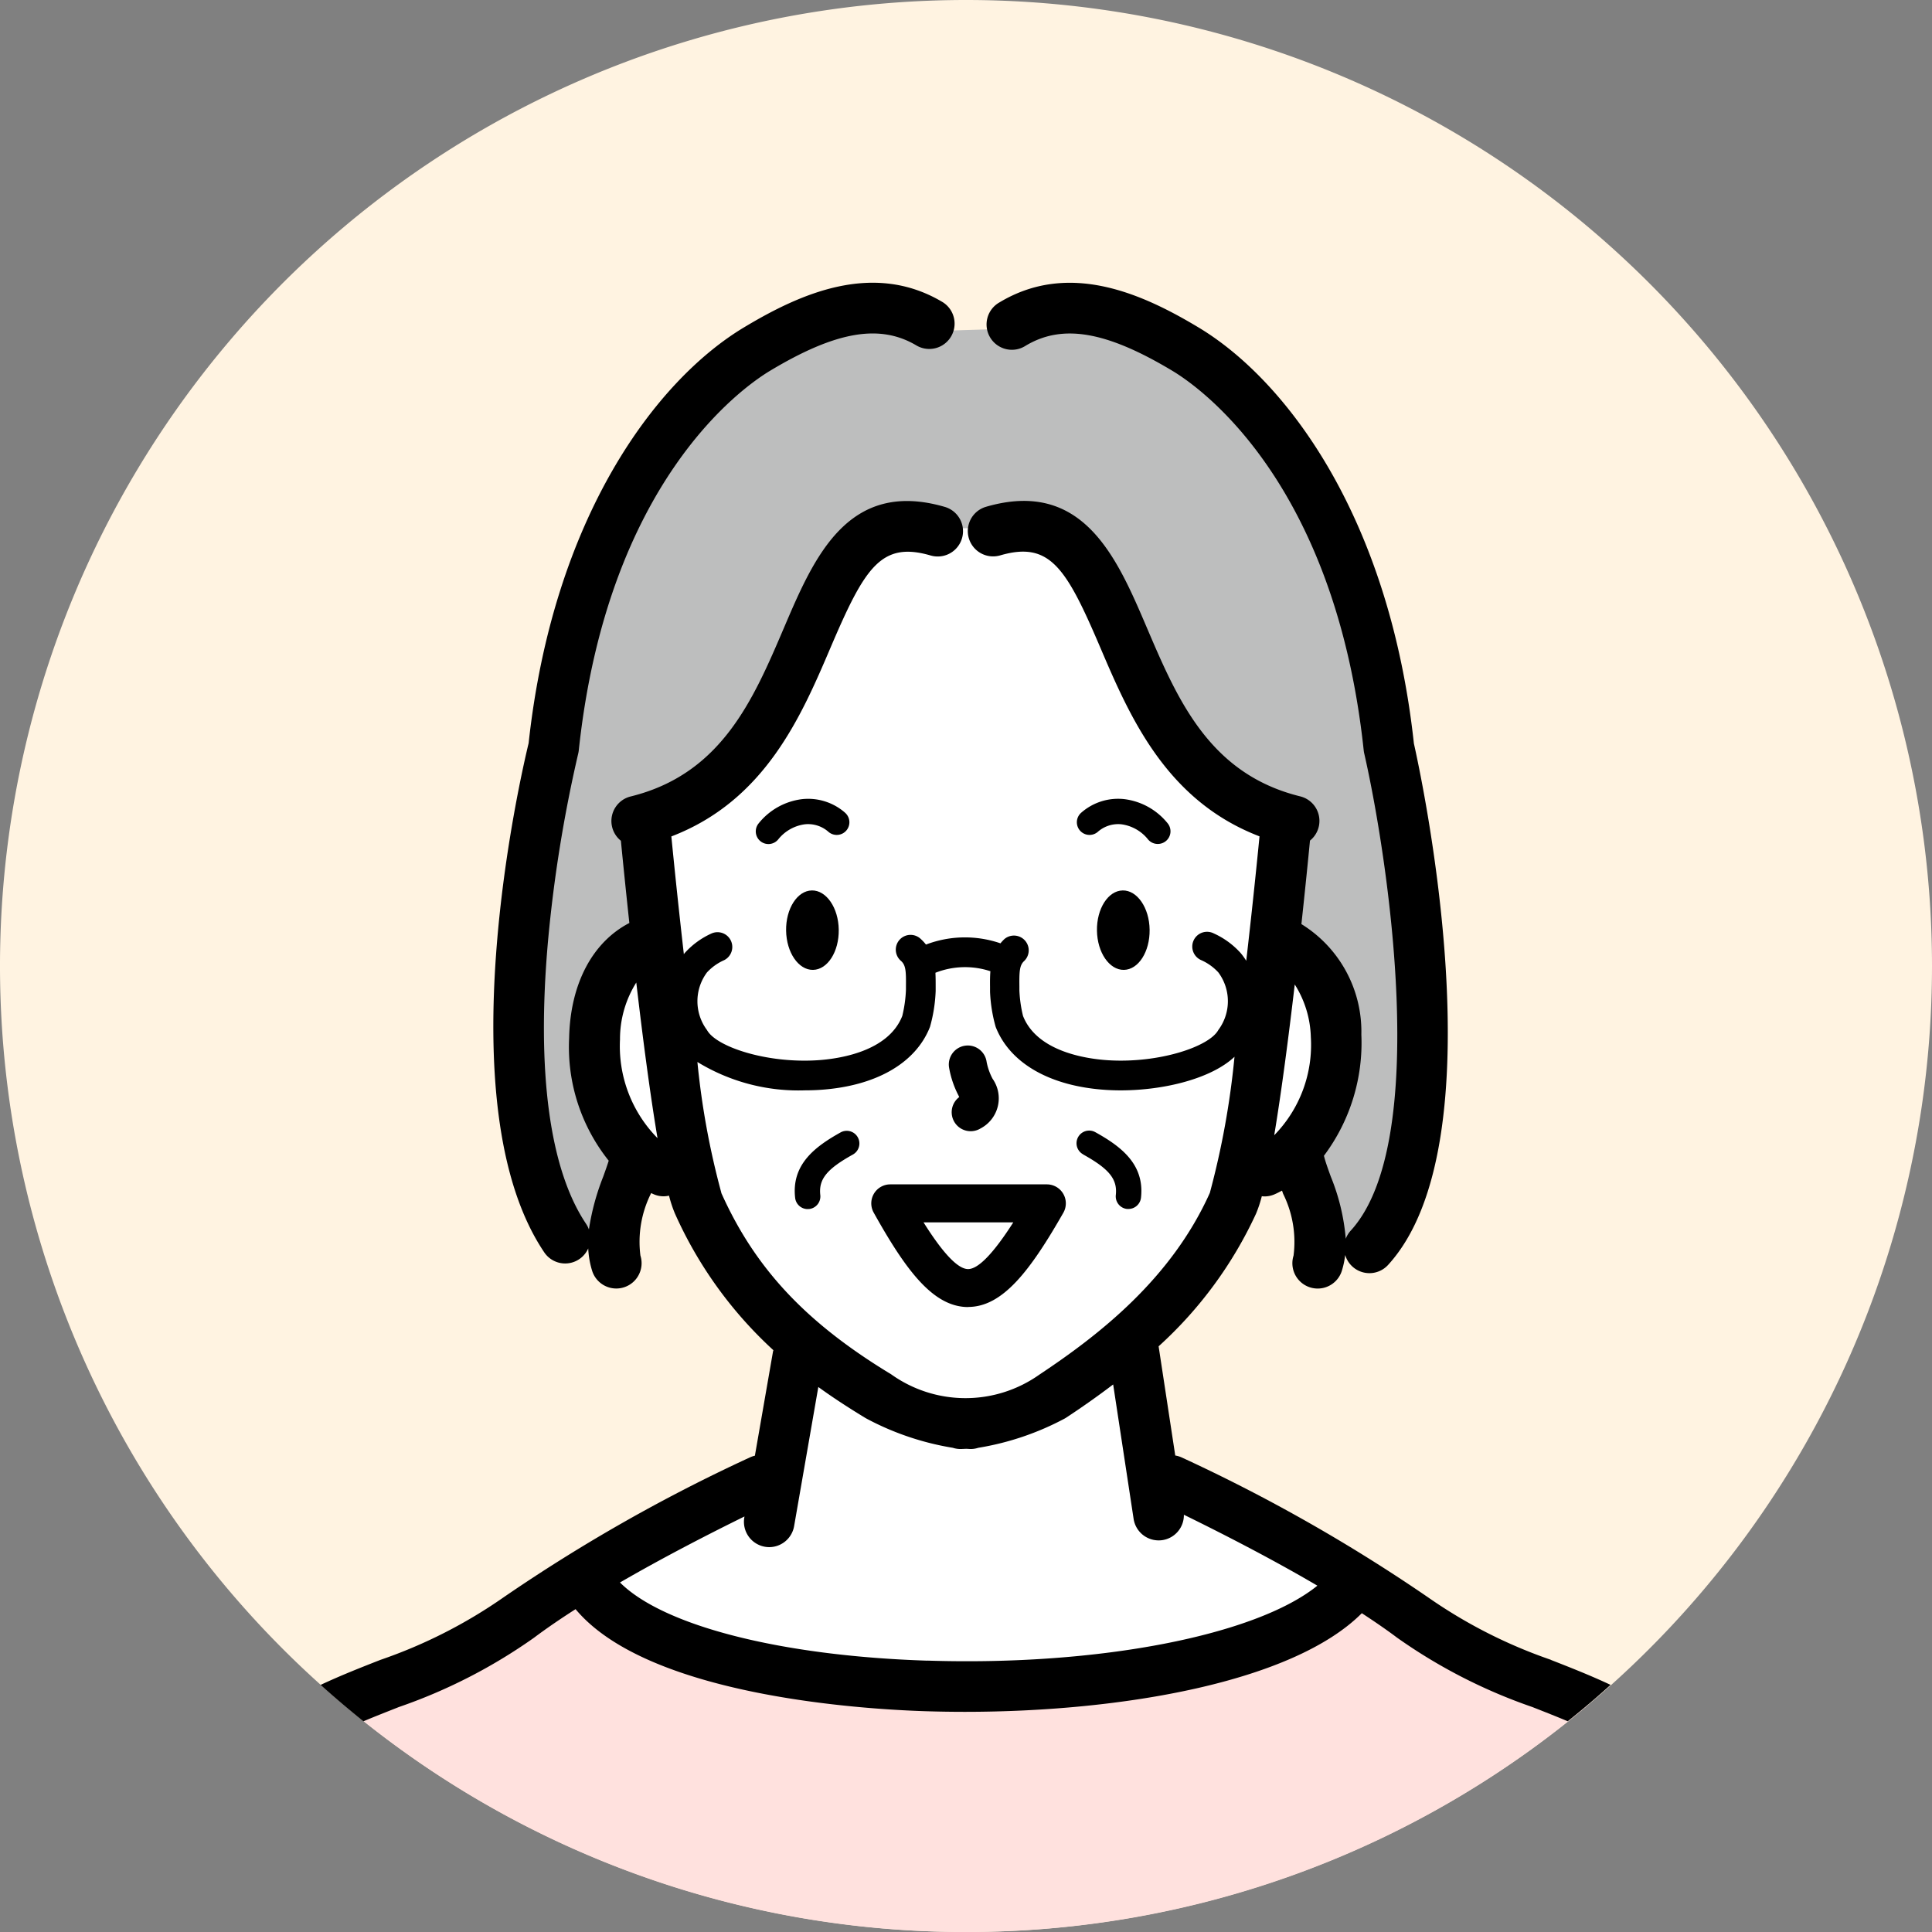 <svg xmlns="http://www.w3.org/2000/svg" width="90.244" height="90.244" viewBox="0 0 90.244 90.244">
  <rect x="0" y="0" width="90.244" height="90.244" fill="#808080" stroke="none"/>
  <path id="パス_4446" data-name="パス 4446" d="M619.864,325.133a45.122,45.122,0,1,1-45.122-45.122,45.122,45.122,0,0,1,45.122,45.122" transform="translate(-529.62 -280.011)" fill="#fff3e1"/>
  <path id="パス_4573" data-name="パス 4573" d="M599.682,477.085a44.938,44.938,0,0,0,29.064-10.61c-1.322-.628-2.625-1.213-3.532-1.75-5.321-3.153-11.975-6.8-16.311-8.38H590.574c-4.336,1.577-10.61,5.357-16.522,8.51-.78.416-1.974,1.047-3.266,1.762a44.938,44.938,0,0,0,28.9,10.468" transform="translate(-554.56 -386.841)" fill="#ffe1de"/>
  <path id="パス_4574" data-name="パス 4574" d="M595.047,360.982c-2.747-1.546-3.881-3.082-4.616-7.247-1.428-8.1,1.96-20.6,1.96-20.6,2.773-11.194,7.727-15.11,10.347-16.062,4.335-1.576,5.878-.512,7.44.355l2.777-.087a4.951,4.951,0,0,1,4.513-.868c2.672.792,11.958,5.362,12.845,15.708a86.874,86.874,0,0,1,2.517,18.66c0,4.23.43,8.6-4.166,9.894-.862.244-1.562-6.336-3.211-5.121l-28.206-2.864c-.887-1.478-2.2,8.228-2.2,8.228" transform="translate(-566.249 -301.974)" fill="#bdbebe"/>
  <path id="パス_4575" data-name="パス 4575" d="M601.709,361.726l-.244-3.771.911-1.692c4.166-.391,6.438-12.965,12.036-13.746l4.86-.174c3.211.347,6.249,9.2,6.249,9.2,2.257,3.385,4.649,3.613,5.82,4.786l-.439,5.4c4.036,1.339,1.98,8.768-.566,10.748,0,0-1.439,1.413-1.478,1.5a12.991,12.991,0,0,1-4.646,5.8c-.918.737.664,6.639.664,6.639l10.451,5.311a17.071,17.071,0,0,1-6.682,3.472c-3.32.811-18.6,1.3-21.87.521a21.119,21.119,0,0,1-8.418-4.253l9.537-5.05s1.35-5.4.436-6.119c-2.253-1.78-3.085-3.272-4.452-6.322a5.759,5.759,0,0,1-.279-.894l-1.324-.607c-2.546-1.98-4.6-9.409-.566-10.748" transform="translate(-571.263 -317.774)" fill="#fff"/>
  <path id="パス_4576" data-name="パス 4576" d="M637.382,426.082h.01c1.614,0,2.9-1.686,4.45-4.4a.887.887,0,0,0-.771-1.326h-7.314a.887.887,0,0,0-.774,1.319c1.516,2.718,2.781,4.4,4.4,4.412m2.122-3.957c-.928,1.45-1.637,2.183-2.112,2.183h0c-.475,0-1.173-.735-2.082-2.183Z" transform="translate(-592.173 -365.034)"/>
  <path id="パス_4577" data-name="パス 4577" d="M642.507,406.26l.045.094a.887.887,0,0,0,.99,1.469,1.589,1.589,0,0,0,.568-2.323,2.834,2.834,0,0,1-.278-.782.887.887,0,1,0-1.751.28,4.468,4.468,0,0,0,.426,1.263" transform="translate(-597.746 -355.11)"/>
  <path id="パス_4578" data-name="パス 4578" d="M657.523,415.122c1.22.678,1.6,1.155,1.522,1.891a.592.592,0,0,0,.523.653.616.616,0,0,0,.066,0,.592.592,0,0,0,.587-.526c.172-1.553-.919-2.386-2.123-3.055a.591.591,0,1,0-.574,1.033" transform="translate(-606.925 -361.195)"/>
  <path id="パス_4579" data-name="パス 4579" d="M623.98,385.532c-.678.011-1.215.852-1.2,1.875s.58,1.847,1.259,1.835,1.214-.85,1.2-1.875-.579-1.847-1.258-1.836" transform="translate(-586.061 -343.939)"/>
  <path id="パス_4580" data-name="パス 4580" d="M661.024,376.78a.591.591,0,0,0,.467-.953,3.085,3.085,0,0,0-2.037-1.141,2.609,2.609,0,0,0-2,.627.591.591,0,0,0,.758.908,1.438,1.438,0,0,1,1.11-.359,1.918,1.918,0,0,1,1.229.688.589.589,0,0,0,.468.23" transform="translate(-606.941 -337.359)"/>
  <path id="パス_4581" data-name="パス 4581" d="M660.816,385.532c-.678.011-1.215.852-1.2,1.875s.58,1.847,1.26,1.835,1.213-.85,1.2-1.875-.58-1.847-1.258-1.836" transform="translate(-608.377 -343.939)"/>
  <path id="パス_4582" data-name="パス 4582" d="M625.118,377.85a23.208,23.208,0,0,1-5.755-2.925,78.08,78.08,0,0,0-11.5-6.53,1.166,1.166,0,0,0-.306-.093l-.777-5.1a19.217,19.217,0,0,0,4.552-6.2,5.753,5.753,0,0,0,.268-.811,1.112,1.112,0,0,0,.131.009,1.174,1.174,0,0,0,.468-.1c.119-.051.231-.112.345-.171.018.05.034.1.052.149a5.053,5.053,0,0,1,.487,2.887,1.182,1.182,0,1,0,2.255.712,4.066,4.066,0,0,0,.157-.744,1.179,1.179,0,0,0,2,.471c5.264-5.749,1.531-22.933,1.209-24.361-1.145-10.563-5.946-16.965-10.063-19.435-2.617-1.571-6.038-3.122-9.288-1.172a1.183,1.183,0,1,0,1.216,2.028c1.719-1.031,3.769-.68,6.855,1.172,1.257.754,7.594,5.152,8.936,17.727a1.177,1.177,0,0,0,.023.139c1.1,4.808,3.138,18.187-.633,22.3a1.174,1.174,0,0,0-.229.375,9.807,9.807,0,0,0-.7-2.907c-.131-.363-.254-.7-.319-.969a8.791,8.791,0,0,0,1.748-5.66,5.9,5.9,0,0,0-2.8-5.161c.175-1.617.315-3.009.4-3.9a1.18,1.18,0,0,0-.458-2.067c-4.244-1.046-5.728-4.522-7.163-7.883-1.394-3.264-2.975-6.964-7.51-5.643a1.182,1.182,0,1,0,.661,2.27c2.318-.674,3.082.571,4.674,4.3,1.374,3.219,3.065,7.149,7.439,8.824-.17,1.744-.385,3.776-.62,5.813a3.151,3.151,0,0,0-.257-.358,3.781,3.781,0,0,0-1.259-.921.69.69,0,1,0-.594,1.245,2.421,2.421,0,0,1,.805.574,2.251,2.251,0,0,1,0,2.694c-.42.774-2.762,1.56-5.145,1.411-.976-.061-3.316-.384-3.977-2.071a6.083,6.083,0,0,1-.169-1.184l0-.2c-.008-.717.01-.986.229-1.186a.69.69,0,0,0-.928-1.02,1.994,1.994,0,0,0-.185.2,5.108,5.108,0,0,0-3.48.058,2.025,2.025,0,0,0-.236-.255.69.69,0,1,0-.928,1.02c.22.2.237.468.229,1.185v.162a6.149,6.149,0,0,1-.171,1.221c-.661,1.687-3,2.01-3.977,2.071-2.389.149-4.725-.637-5.145-1.411a2.251,2.251,0,0,1,0-2.693,2.423,2.423,0,0,1,.806-.574.69.69,0,0,0-.594-1.245,3.775,3.775,0,0,0-1.259.921c-.013.015-.021.032-.034.047-.221-1.933-.422-3.848-.584-5.5,4.373-1.676,6.063-5.6,7.437-8.823,1.593-3.731,2.357-4.975,4.674-4.3a1.182,1.182,0,1,0,.661-2.27c-4.537-1.32-6.117,2.379-7.51,5.643-1.435,3.361-2.919,6.837-7.163,7.883a1.181,1.181,0,0,0-.456,2.069c.086.881.223,2.249.395,3.841-1.725.895-2.763,2.849-2.813,5.381a8.5,8.5,0,0,0,1.849,5.722c-.069.222-.16.477-.256.744a11.167,11.167,0,0,0-.669,2.471,1.17,1.17,0,0,0-.127-.257c-1.707-2.536-2.324-7.1-1.785-13.2a64.667,64.667,0,0,1,1.411-8.768,1.164,1.164,0,0,0,.028-.16c1.342-12.575,7.679-16.973,8.936-17.728,3.087-1.852,5.137-2.2,6.854-1.171a1.183,1.183,0,0,0,1.217-2.028c-3.251-1.95-6.672-.4-9.288,1.172-4.117,2.47-8.915,8.867-10.062,19.425-.341,1.4-3.947,16.833.727,23.777a1.178,1.178,0,0,0,2.057-.178,4.168,4.168,0,0,0,.183,1.045,1.182,1.182,0,1,0,2.255-.712,5.051,5.051,0,0,1,.487-2.888l.011-.031c.057.024.114.053.171.074a1.133,1.133,0,0,0,.667.046,5.868,5.868,0,0,0,.274.831,19.333,19.333,0,0,0,4.6,6.387c0,.02-.013.039-.016.059l-.847,4.87a1.169,1.169,0,0,0-.24.083,78.1,78.1,0,0,0-11.491,6.527,23.207,23.207,0,0,1-5.755,2.925c-.926.363-1.865.732-2.8,1.171q.977.877,2,1.7c.543-.229,1.1-.446,1.656-.666a25.082,25.082,0,0,0,6.312-3.237c.586-.44,1.245-.889,1.942-1.335,3.367,4.037,13.3,4.67,16.34,4.767q.91.029,1.84.029c7.334,0,15.33-1.384,18.546-4.607.588.384,1.148.767,1.65,1.145a25.066,25.066,0,0,0,6.313,3.237c.56.22,1.113.437,1.656.666q1.026-.819,2-1.7c-.931-.438-1.87-.807-2.8-1.171M613.139,346.3a4.819,4.819,0,0,1,.751,2.453,6.028,6.028,0,0,1-1.71,4.589c.342-2.053.675-4.62.959-7.042m-31.518,2.558a4.959,4.959,0,0,1,.761-2.648c.292,2.5.637,5.168.992,7.268a6.118,6.118,0,0,1-1.752-4.62m4.734,7.176a36.884,36.884,0,0,1-1.119-6.113,9.046,9.046,0,0,0,5.026,1.324c.223,0,.445-.007.662-.02,2.62-.163,4.507-1.236,5.176-2.945a7.1,7.1,0,0,0,.265-1.68l0-.191c0-.218,0-.438-.011-.656a3.78,3.78,0,0,1,2.567-.072c-.019.242-.019.487-.016.73l0,.226a7.048,7.048,0,0,0,.263,1.644c.669,1.709,2.556,2.782,5.176,2.945.217.013.438.02.662.02,2.017,0,4.232-.545,5.318-1.569a38.7,38.7,0,0,1-1.152,6.357c-1.808,4.033-5.2,6.653-7.957,8.486a5.972,5.972,0,0,1-6.929-.011c-3.981-2.41-6.355-4.946-7.936-8.475m9.627,21.851c-6.857-.22-12.339-1.633-14.357-3.652,2.089-1.21,4.253-2.316,5.815-3.083l-.008.047a1.182,1.182,0,0,0,.962,1.367,1.163,1.163,0,0,0,.2.018,1.183,1.183,0,0,0,1.164-.98l1.131-6.5c.754.546,1.5,1.023,2.2,1.447l.04.023a12.99,12.99,0,0,0,4.043,1.37,1.178,1.178,0,0,0,.345.057c.082,0,.166-.006.249-.009s.166.009.249.009a1.178,1.178,0,0,0,.345-.057,13,13,0,0,0,4.043-1.37c.027-.015.054-.032.08-.049.7-.462,1.434-.974,2.178-1.54l.956,6.284a1.183,1.183,0,0,0,1.168,1,1.2,1.2,0,0,0,.179-.013,1.179,1.179,0,0,0,1-1.185c1.635.8,4,2,6.236,3.313-2.86,2.315-10.186,3.759-18.219,3.5" transform="translate(-552.661 -300.315)"/>
  <path id="パス_4583" data-name="パス 4583" d="M624.405,417.668a.624.624,0,0,0,.066,0,.592.592,0,0,0,.523-.653c-.082-.737.3-1.214,1.522-1.892a.591.591,0,1,0-.574-1.034c-1.2.669-2.3,1.5-2.123,3.056a.591.591,0,0,0,.587.526" transform="translate(-586.678 -361.194)"/>
  <path id="パス_4584" data-name="パス 4584" d="M623.357,375.315a2.618,2.618,0,0,0-2-.627,3.086,3.086,0,0,0-2.036,1.14.591.591,0,1,0,.935.723,1.915,1.915,0,0,1,1.229-.688,1.438,1.438,0,0,1,1.111.359.591.591,0,0,0,.758-.908" transform="translate(-583.891 -337.36)"/>
</svg>
